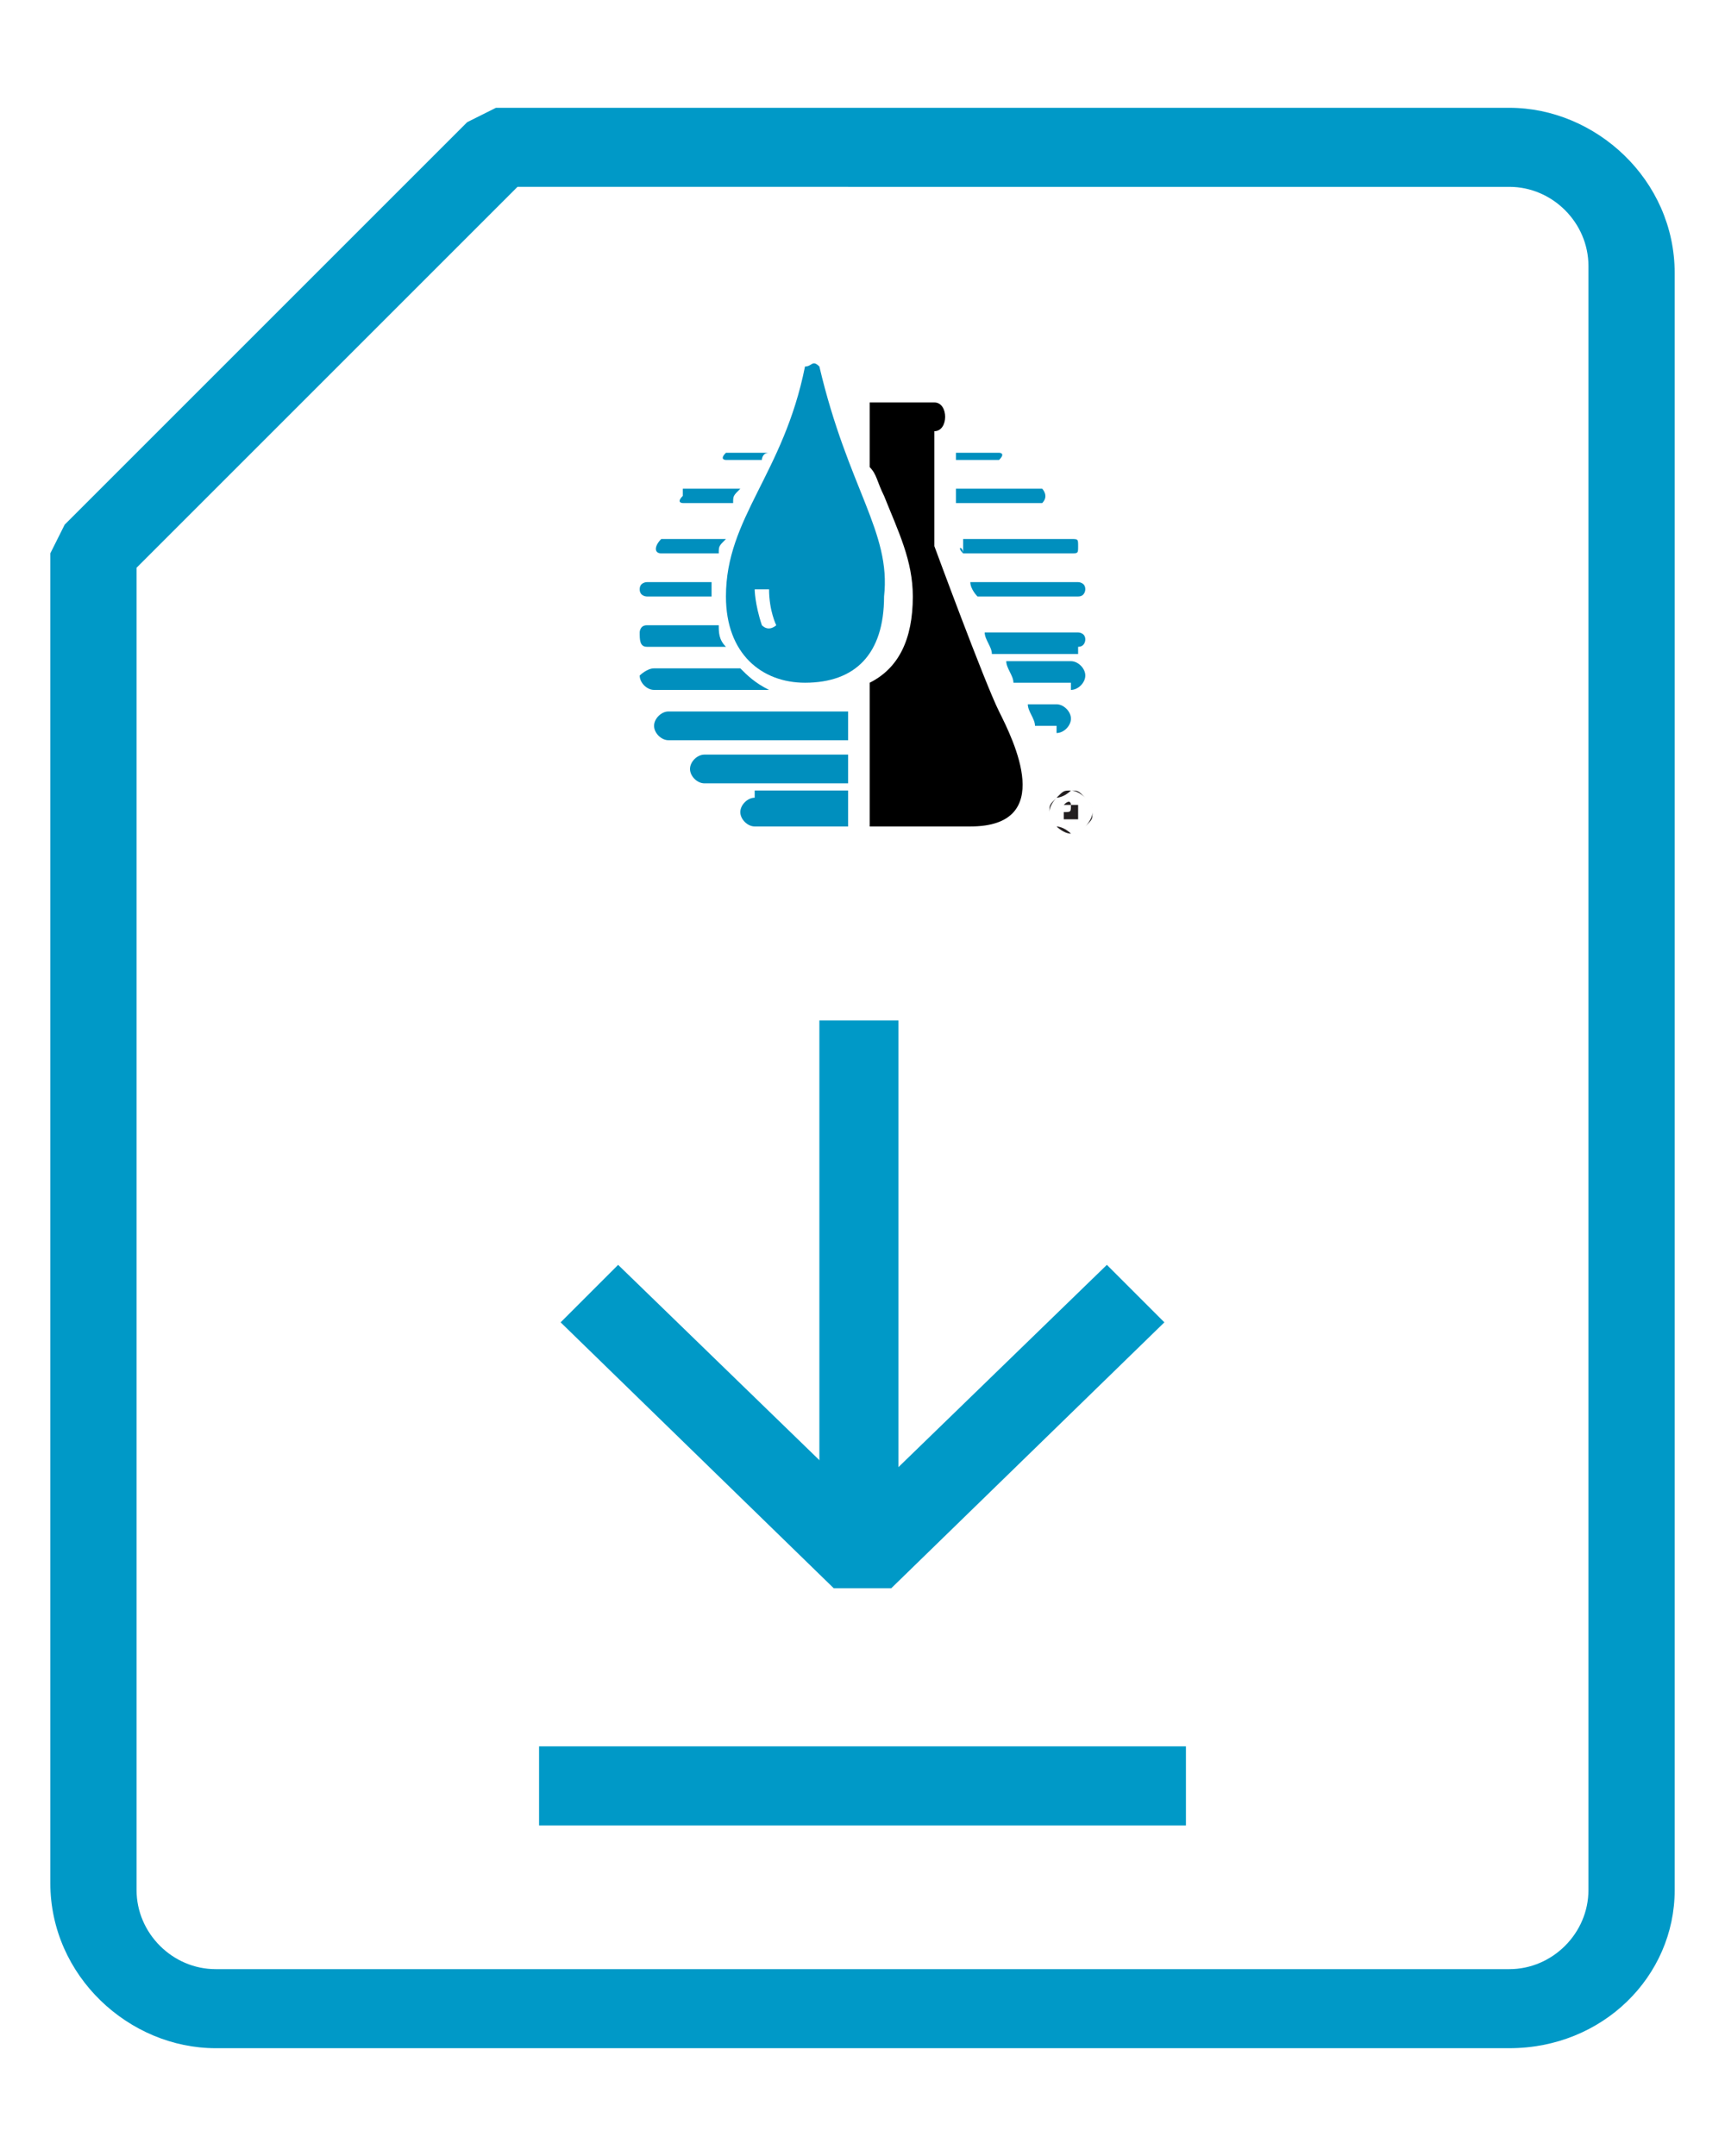 <?xml version="1.0" encoding="utf-8"?>
<!-- Generator: Adobe Illustrator 24.1.0, SVG Export Plug-In . SVG Version: 6.00 Build 0)  -->
<svg version="1.1" id="Layer_1" xmlns="http://www.w3.org/2000/svg" xmlns:xlink="http://www.w3.org/1999/xlink" x="0px" y="0px"
	 viewBox="0 0 24 30" style="enable-background:new 0 0 24 30;" xml:space="preserve">
<style type="text/css">
	.st0{fill:#008FBE;}
	.st1{fill:#231F20;}
	.st2{fill:#0099C7;}
</style>
<g>
	<g>
		<g>
			<g>
				<path class="st0" d="M10.5,11.1c-0.1,0-0.2,0.1-0.2,0.2c0,0.1,0.1,0.2,0.2,0.2h1.3v-0.5H10.5z"/>
				<path class="st0" d="M9.8,10.5c-0.1,0-0.2,0.1-0.2,0.2c0,0.1,0.1,0.2,0.2,0.2h2v-0.4H9.8z"/>
				<path class="st0" d="M14.7,10.2c0.1,0,0.2-0.1,0.2-0.2c0-0.1-0.1-0.2-0.2-0.2h-0.4c0,0.1,0.1,0.2,0.1,0.3H14.7z"/>
				<path class="st0" d="M9.3,9.9c-0.1,0-0.2,0.1-0.2,0.2c0,0.1,0.1,0.2,0.2,0.2h2.5V9.9H9.3z"/>
				<path class="st0" d="M14.9,9.6c0.1,0,0.2-0.1,0.2-0.2c0-0.1-0.1-0.2-0.2-0.2H14c0,0.1,0.1,0.2,0.1,0.3H14.9z"/>
				<path class="st0" d="M10.3,9.3H9.1C9,9.3,8.9,9.4,8.9,9.4c0,0.1,0.1,0.2,0.2,0.2h1.6C10.5,9.5,10.4,9.4,10.3,9.3z"/>
				<path class="st0" d="M15,9c0.1,0,0.1-0.1,0.1-0.1c0-0.1-0.1-0.1-0.1-0.1h-1.3c0,0.1,0.1,0.2,0.1,0.3H15z"/>
				<path class="st0" d="M9,8.7c-0.1,0-0.1,0.1-0.1,0.1C8.9,8.9,8.9,9,9,9h1.1C10,8.9,10,8.8,10,8.7H9z"/>
				<path class="st0" d="M15,8.3c0.1,0,0.1-0.1,0.1-0.1c0-0.1-0.1-0.1-0.1-0.1h-1.5c0,0.1,0.1,0.2,0.1,0.2H15z"/>
				<path class="st0" d="M9.9,8.1H9C9,8.1,8.9,8.1,8.9,8.2C8.9,8.3,9,8.3,9,8.3h0.9c0,0,0,0,0,0C9.9,8.2,9.9,8.1,9.9,8.1z"/>
				<path class="st0" d="M13.4,7.7h1.5c0.1,0,0.1,0,0.1-0.1c0-0.1,0-0.1-0.1-0.1h-1.5L13.4,7.7C13.3,7.6,13.4,7.6,13.4,7.7z"/>
				<path class="st0" d="M9.2,7.5C9.1,7.5,9.1,7.5,9.2,7.5c-0.1,0.1-0.1,0.2,0,0.2H10c0-0.1,0-0.1,0.1-0.2H9.2z"/>
				<path class="st0" d="M9.5,6.9C9.5,6.9,9.4,6.9,9.5,6.9C9.4,7,9.5,7,9.5,7h0.7c0-0.1,0-0.1,0.1-0.2H9.5z"/>
				<path class="st0" d="M14.5,7C14.5,7,14.6,7,14.5,7c0.1-0.1,0-0.2,0-0.2h-1.2V7H14.5z"/>
				<path class="st0" d="M13.9,6.4C14,6.4,14,6.4,13.9,6.4c0.1-0.1,0-0.1,0-0.1h-0.6v0.1H13.9z"/>
				<path class="st0" d="M10.1,6.3C10,6.3,10,6.3,10.1,6.3c-0.1,0.1,0,0.1,0,0.1h0.5c0,0,0-0.1,0.1-0.1H10.1z"/>
			</g>
			<path d="M13.9,9.9C13.7,9.5,13,7.6,13,7.6V6c0,0,0,0,0,0c0.2,0,0.2-0.4,0-0.4c-0.2,0-0.9,0-0.9,0v0.9c0.1,0.1,0.1,0.2,0.2,0.4
				c0.2,0.5,0.4,0.9,0.4,1.4c0,0.6-0.2,1-0.6,1.2v2c0,0,1.2,0,1.4,0C14.7,11.5,14.1,10.3,13.9,9.9z M13,6L13,6C13,6,13,6,13,6z"/>
		</g>
		<path class="st0" d="M11.4,5.1C11.4,5.1,11.4,5,11.4,5.1c-0.1-0.1-0.1,0-0.2,0c-0.3,1.5-1.1,2.1-1.1,3.2c0,0.8,0.5,1.2,1.1,1.2
			c0.7,0,1.1-0.4,1.1-1.2C12.4,7.4,11.8,6.8,11.4,5.1z M10.6,8.7c-0.1-0.3-0.1-0.5-0.1-0.5l0.2,0c0,0.3,0.1,0.5,0.1,0.5
			S10.7,8.8,10.6,8.7z"/>
	</g>
	<g>
		<path class="st1" d="M14.7,11.5c-0.1-0.1-0.1-0.1-0.1-0.2c0-0.1,0-0.1,0.1-0.2c0.1-0.1,0.1-0.1,0.2-0.1c0.1,0,0.1,0,0.2,0.1
			c0.1,0.1,0.1,0.1,0.1,0.2c0,0.1,0,0.1-0.1,0.2c-0.1,0.1-0.1,0.1-0.2,0.1C14.8,11.5,14.7,11.5,14.7,11.5z M14.7,11.1
			c0,0-0.1,0.1-0.1,0.2c0,0.1,0,0.1,0.1,0.2c0,0,0.1,0.1,0.2,0.1c0.1,0,0.1,0,0.2-0.1c0,0,0.1-0.1,0.1-0.2c0-0.1,0-0.1-0.1-0.2
			c0,0-0.1-0.1-0.2-0.1C14.8,11.1,14.7,11.1,14.7,11.1z M14.8,11.4L14.8,11.4l0-0.2c0,0,0,0,0,0c0,0,0,0,0,0v0h0.1c0,0,0.1,0,0.1,0
			c0,0,0,0,0,0.1c0,0,0,0,0,0.1c0,0,0,0-0.1,0c0,0,0,0,0,0l0,0.1c0,0,0,0,0,0c0,0,0,0,0,0c0,0,0,0,0,0c0,0,0,0,0,0c0,0,0,0,0,0
			c0,0,0,0,0,0v0h0c0,0,0,0,0,0c0,0,0,0,0,0l0,0c0,0,0,0,0-0.1c0,0,0,0-0.1,0L14.8,11.4L14.8,11.4L14.8,11.4L14.8,11.4L14.8,11.4
			L14.8,11.4L14.8,11.4C14.7,11.4,14.7,11.4,14.8,11.4C14.8,11.4,14.8,11.4,14.8,11.4C14.8,11.4,14.8,11.4,14.8,11.4
			C14.8,11.4,14.8,11.4,14.8,11.4C14.8,11.4,14.8,11.4,14.8,11.4z M14.8,11.2v0.1h0c0.1,0,0.1,0,0.1-0.1
			C14.9,11.2,14.9,11.1,14.8,11.2C14.8,11.1,14.8,11.1,14.8,11.2C14.8,11.1,14.8,11.2,14.8,11.2z"/>
	</g>
</g>
<g>
	<polygon class="st2" points="12.4,22.1 11.6,22.1 7.8,18.4 8.6,17.6 12,20.9 15.4,17.6 16.2,18.4 	"/>
	<rect x="11.4" y="14.2" class="st2" width="1.1" height="6.8"/>
	<rect x="7.5" y="24.3" class="st2" width="9" height="1.1"/>
	<path class="st2" d="M21,28.5H3c-1.2,0-2.3-1-2.3-2.3V7.7l0.2-0.4l5.6-5.6l0.4-0.2H21c1.2,0,2.3,1,2.3,2.3v22.5
		C23.3,27.5,22.3,28.5,21,28.5z M1.9,7.9v18.4c0,0.6,0.5,1.1,1.1,1.1h18c0.6,0,1.1-0.5,1.1-1.1V3.7c0-0.6-0.5-1.1-1.1-1.1H7.2
		L1.9,7.9z"/>
</g>
</svg>
